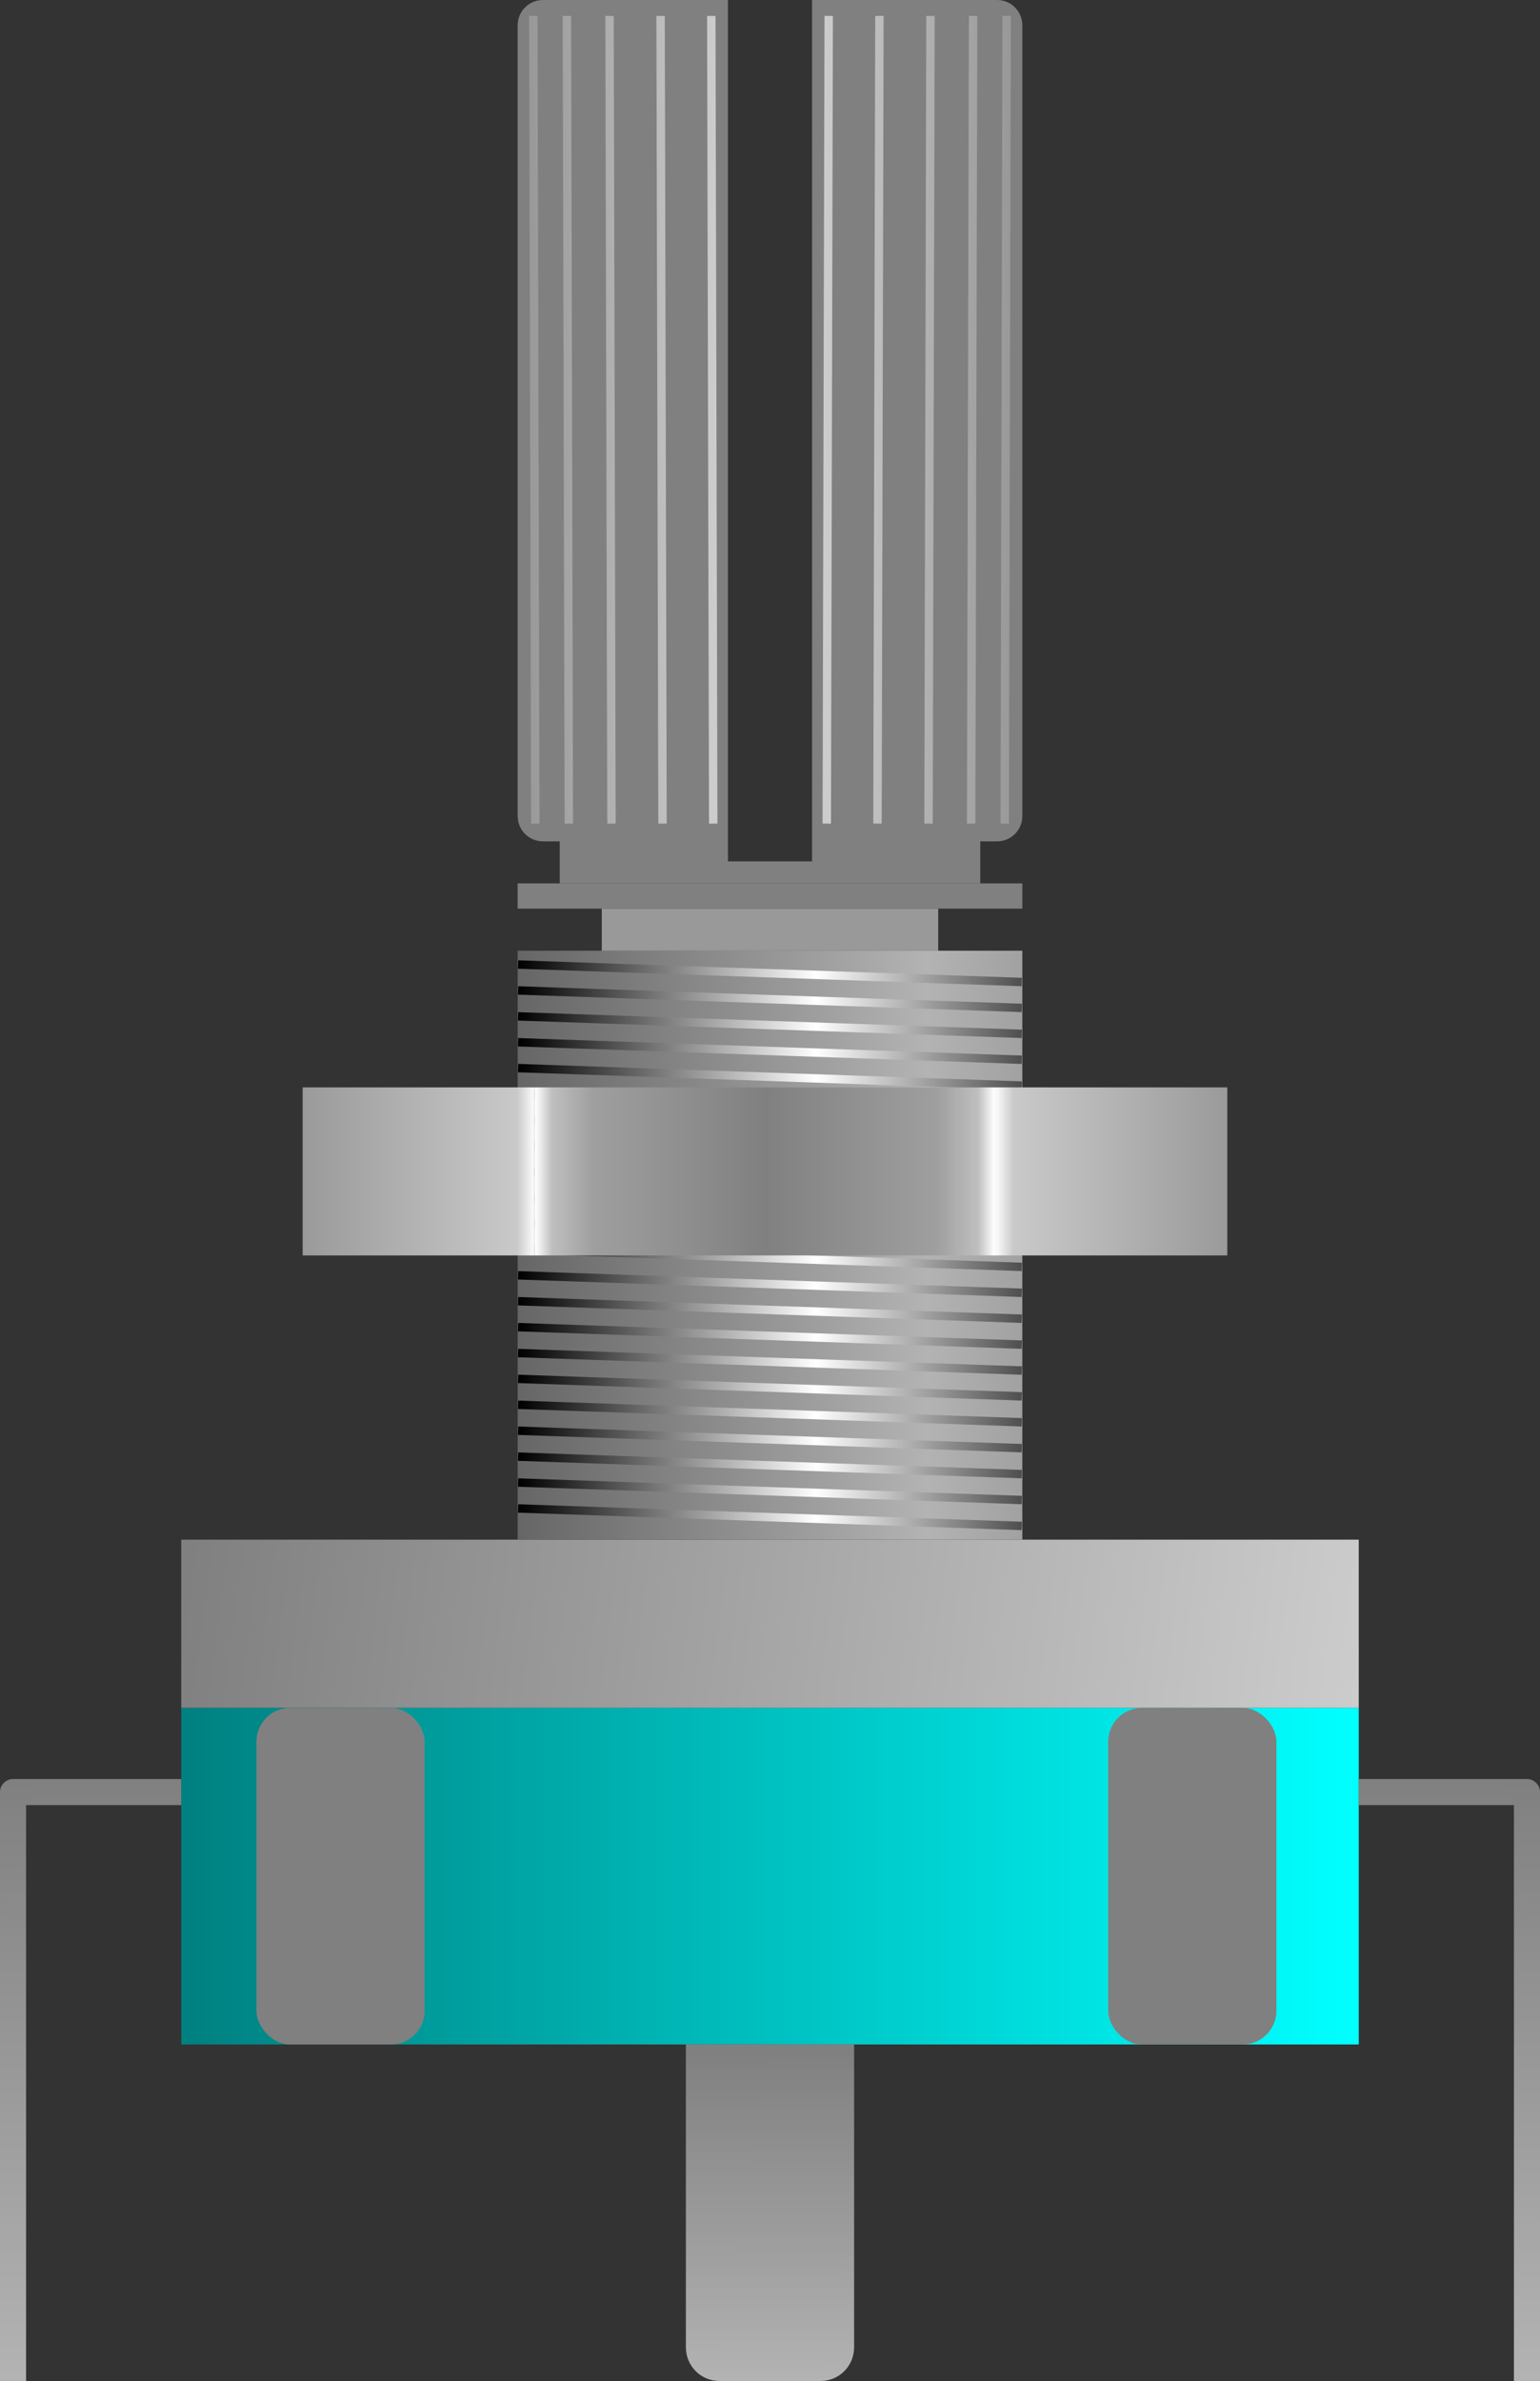 <?xml version="1.0" encoding="UTF-8" standalone="no"?>
<!-- Created with Inkscape (http://www.inkscape.org/) -->

<svg
   width="18.31mm"
   height="28.3mm"
   viewBox="0 0 18.31 28.3"
   version="1.1"
   id="svg67298"
   inkscape:version="1.2.2 (b0a8486, 2022-12-01)"
   sodipodi:docname="encoder-RotaryEncoderCodeSwitch.svg"
   xmlns:inkscape="http://www.inkscape.org/namespaces/inkscape"
   xmlns:sodipodi="http://sodipodi.sourceforge.net/DTD/sodipodi-0.dtd"
   xmlns:xlink="http://www.w3.org/1999/xlink"
   xmlns="http://www.w3.org/2000/svg"
   xmlns:svg="http://www.w3.org/2000/svg">
  <rect x="0" y="0" width="18.31" height="28.3" fill="#333333" stroke="none"/>
  <sodipodi:namedview
     id="namedview67300"
     pagecolor="#ffffff"
     bordercolor="#666666"
     borderopacity="1.0"
     inkscape:showpageshadow="2"
     inkscape:pageopacity="0.0"
     inkscape:pagecheckerboard="0"
     inkscape:deskcolor="#d1d1d1"
     inkscape:document-units="mm"
     showgrid="false"
     inkscape:zoom="15.429812"
     inkscape:cx="22.424122"
     inkscape:cy="58.944333"
     inkscape:current-layer="layer1" />
  <defs
     id="defs67295">
    <linearGradient
       inkscape:collect="always"
       id="linearGradient69643">
      <stop
         style="stop-color:#808080;stop-opacity:1;"
         offset="0"
         id="stop69639" />
      <stop
         style="stop-color:#cccccc;stop-opacity:1"
         offset="1"
         id="stop69641" />
    </linearGradient>
    <linearGradient
       inkscape:collect="always"
       id="linearGradient69631">
      <stop
         style="stop-color:#808080;stop-opacity:1;"
         offset="0"
         id="stop69627" />
      <stop
         style="stop-color:#b3b3b3;stop-opacity:1"
         offset="1"
         id="stop69629" />
    </linearGradient>
    <linearGradient
       inkscape:collect="always"
       id="linearGradient69623">
      <stop
         style="stop-color:#808080;stop-opacity:1;"
         offset="0"
         id="stop69619" />
      <stop
         style="stop-color:#b3b3b3;stop-opacity:1"
         offset="1"
         id="stop69621" />
    </linearGradient>
    <linearGradient
       inkscape:collect="always"
       id="linearGradient69534">
      <stop
         style="stop-color:#999999;stop-opacity:1;"
         offset="0"
         id="stop69530" />
      <stop
         style="stop-color:#cccccc;stop-opacity:1"
         offset="1"
         id="stop69532" />
    </linearGradient>
    <linearGradient
       inkscape:collect="always"
       id="linearGradient69377">
      <stop
         style="stop-color:#008080;stop-opacity:1"
         offset="0"
         id="stop69373" />
      <stop
         style="stop-color:#00ffff;stop-opacity:1"
         offset="1"
         id="stop69375" />
    </linearGradient>
    <linearGradient
       inkscape:collect="always"
       id="linearGradient69281">
      <stop
         style="stop-color:#666666;stop-opacity:1"
         offset="0"
         id="stop69277" />
      <stop
         style="stop-color:#b3b3b3;stop-opacity:1"
         offset="1"
         id="stop69279" />
    </linearGradient>
    <linearGradient
       inkscape:collect="always"
       id="linearGradient69242">
      <stop
         style="stop-color:#000000;stop-opacity:1;"
         offset="0"
         id="stop69238" />
      <stop
         style="stop-color:#ffffff;stop-opacity:1"
         offset="1"
         id="stop69240" />
    </linearGradient>
    <linearGradient
       inkscape:collect="always"
       xlink:href="#linearGradient69242"
       id="linearGradient69244"
       x1="85.964"
       y1="74.715"
       x2="89.494"
       y2="74.846"
       gradientUnits="userSpaceOnUse"
       spreadMethod="reflect"
       gradientTransform="translate(1.9151562e-5,0.092)" />
    <linearGradient
       inkscape:collect="always"
       xlink:href="#linearGradient69281"
       id="linearGradient69283"
       x1="85.949"
       y1="76.587"
       x2="90.815"
       y2="76.587"
       gradientUnits="userSpaceOnUse"
       spreadMethod="reflect" />
    <linearGradient
       inkscape:collect="always"
       xlink:href="#linearGradient69242"
       id="linearGradient69287"
       gradientUnits="userSpaceOnUse"
       x1="85.964"
       y1="74.715"
       x2="89.494"
       y2="74.846"
       spreadMethod="reflect"
       gradientTransform="translate(1.9151562e-5,0.4)" />
    <linearGradient
       inkscape:collect="always"
       xlink:href="#linearGradient69242"
       id="linearGradient69293"
       gradientUnits="userSpaceOnUse"
       gradientTransform="translate(1.9151562e-5,1.016)"
       x1="85.964"
       y1="74.715"
       x2="89.494"
       y2="74.846"
       spreadMethod="reflect" />
    <linearGradient
       inkscape:collect="always"
       xlink:href="#linearGradient69242"
       id="linearGradient69295"
       gradientUnits="userSpaceOnUse"
       x1="85.964"
       y1="74.715"
       x2="89.494"
       y2="74.846"
       spreadMethod="reflect"
       gradientTransform="translate(1.9151562e-5,0.708)" />
    <linearGradient
       inkscape:collect="always"
       xlink:href="#linearGradient69242"
       id="linearGradient69303"
       gradientUnits="userSpaceOnUse"
       gradientTransform="translate(1.9151562e-5,1.939)"
       x1="85.964"
       y1="74.715"
       x2="89.494"
       y2="74.846"
       spreadMethod="reflect" />
    <linearGradient
       inkscape:collect="always"
       xlink:href="#linearGradient69242"
       id="linearGradient69305"
       gradientUnits="userSpaceOnUse"
       gradientTransform="translate(1.9151562e-5,1.632)"
       x1="85.964"
       y1="74.715"
       x2="89.494"
       y2="74.846"
       spreadMethod="reflect" />
    <linearGradient
       inkscape:collect="always"
       xlink:href="#linearGradient69242"
       id="linearGradient69307"
       gradientUnits="userSpaceOnUse"
       gradientTransform="translate(1.9151562e-5,1.324)"
       x1="85.964"
       y1="74.715"
       x2="89.494"
       y2="74.846"
       spreadMethod="reflect" />
    <linearGradient
       inkscape:collect="always"
       xlink:href="#linearGradient69242"
       id="linearGradient69317"
       gradientUnits="userSpaceOnUse"
       gradientTransform="translate(1.9151562e-5,3.171)"
       x1="85.964"
       y1="74.715"
       x2="89.494"
       y2="74.846"
       spreadMethod="reflect" />
    <linearGradient
       inkscape:collect="always"
       xlink:href="#linearGradient69242"
       id="linearGradient69319"
       gradientUnits="userSpaceOnUse"
       gradientTransform="translate(1.9151562e-5,2.863)"
       x1="85.964"
       y1="74.715"
       x2="89.494"
       y2="74.846"
       spreadMethod="reflect" />
    <linearGradient
       inkscape:collect="always"
       xlink:href="#linearGradient69242"
       id="linearGradient69321"
       gradientUnits="userSpaceOnUse"
       gradientTransform="translate(1.9151562e-5,2.555)"
       x1="85.964"
       y1="74.715"
       x2="89.494"
       y2="74.846"
       spreadMethod="reflect" />
    <linearGradient
       inkscape:collect="always"
       xlink:href="#linearGradient69242"
       id="linearGradient69323"
       gradientUnits="userSpaceOnUse"
       gradientTransform="translate(1.9151562e-5,2.247)"
       x1="85.964"
       y1="74.715"
       x2="89.494"
       y2="74.846"
       spreadMethod="reflect" />
    <linearGradient
       inkscape:collect="always"
       xlink:href="#linearGradient69242"
       id="linearGradient69335"
       gradientUnits="userSpaceOnUse"
       gradientTransform="translate(1.9151562e-5,4.71)"
       x1="85.964"
       y1="74.715"
       x2="89.494"
       y2="74.846"
       spreadMethod="reflect" />
    <linearGradient
       inkscape:collect="always"
       xlink:href="#linearGradient69242"
       id="linearGradient69337"
       gradientUnits="userSpaceOnUse"
       gradientTransform="translate(1.9151562e-5,4.402)"
       x1="85.964"
       y1="74.715"
       x2="89.494"
       y2="74.846"
       spreadMethod="reflect" />
    <linearGradient
       inkscape:collect="always"
       xlink:href="#linearGradient69242"
       id="linearGradient69339"
       gradientUnits="userSpaceOnUse"
       gradientTransform="translate(1.9151562e-5,4.094)"
       x1="85.964"
       y1="74.715"
       x2="89.494"
       y2="74.846"
       spreadMethod="reflect" />
    <linearGradient
       inkscape:collect="always"
       xlink:href="#linearGradient69242"
       id="linearGradient69341"
       gradientUnits="userSpaceOnUse"
       gradientTransform="translate(1.9151562e-5,3.786)"
       x1="85.964"
       y1="74.715"
       x2="89.494"
       y2="74.846"
       spreadMethod="reflect" />
    <linearGradient
       inkscape:collect="always"
       xlink:href="#linearGradient69242"
       id="linearGradient69343"
       gradientUnits="userSpaceOnUse"
       gradientTransform="translate(1.9151562e-5,3.479)"
       x1="85.964"
       y1="74.715"
       x2="89.494"
       y2="74.846"
       spreadMethod="reflect" />
    <linearGradient
       inkscape:collect="always"
       xlink:href="#linearGradient69242"
       id="linearGradient69357"
       gradientUnits="userSpaceOnUse"
       gradientTransform="translate(1.9151562e-5,6.557)"
       x1="85.964"
       y1="74.715"
       x2="89.494"
       y2="74.846"
       spreadMethod="reflect" />
    <linearGradient
       inkscape:collect="always"
       xlink:href="#linearGradient69242"
       id="linearGradient69359"
       gradientUnits="userSpaceOnUse"
       gradientTransform="translate(1.9151562e-5,6.249)"
       x1="85.964"
       y1="74.715"
       x2="89.494"
       y2="74.846"
       spreadMethod="reflect" />
    <linearGradient
       inkscape:collect="always"
       xlink:href="#linearGradient69242"
       id="linearGradient69361"
       gradientUnits="userSpaceOnUse"
       gradientTransform="translate(1.9151562e-5,5.941)"
       x1="85.964"
       y1="74.715"
       x2="89.494"
       y2="74.846"
       spreadMethod="reflect" />
    <linearGradient
       inkscape:collect="always"
       xlink:href="#linearGradient69242"
       id="linearGradient69363"
       gradientUnits="userSpaceOnUse"
       gradientTransform="translate(1.9151562e-5,5.633)"
       x1="85.964"
       y1="74.715"
       x2="89.494"
       y2="74.846"
       spreadMethod="reflect" />
    <linearGradient
       inkscape:collect="always"
       xlink:href="#linearGradient69242"
       id="linearGradient69365"
       gradientUnits="userSpaceOnUse"
       gradientTransform="translate(1.9151562e-5,5.326)"
       x1="85.964"
       y1="74.715"
       x2="89.494"
       y2="74.846"
       spreadMethod="reflect" />
    <linearGradient
       inkscape:collect="always"
       xlink:href="#linearGradient69242"
       id="linearGradient69367"
       gradientUnits="userSpaceOnUse"
       gradientTransform="translate(1.9151562e-5,5.018)"
       x1="85.964"
       y1="74.715"
       x2="89.494"
       y2="74.846"
       spreadMethod="reflect" />
    <linearGradient
       inkscape:collect="always"
       xlink:href="#linearGradient69377"
       id="linearGradient69379"
       x1="81.948"
       y1="85.702"
       x2="95.838"
       y2="85.702"
       gradientUnits="userSpaceOnUse" />
    <linearGradient
       inkscape:collect="always"
       xlink:href="#linearGradient69534"
       id="linearGradient69536"
       x1="86.088"
       y1="67.578"
       x2="88.302"
       y2="67.595"
       gradientUnits="userSpaceOnUse"
       gradientTransform="translate(-0.002)" />
    <linearGradient
       inkscape:collect="always"
       xlink:href="#linearGradient69534"
       id="linearGradient69540"
       gradientUnits="userSpaceOnUse"
       x1="86.088"
       y1="67.578"
       x2="88.302"
       y2="67.595"
       gradientTransform="matrix(-1,0,0,1,177.894,0)" />
    <linearGradient
       inkscape:collect="always"
       xlink:href="#linearGradient69623"
       id="linearGradient69625"
       x1="88.607"
       y1="87.734"
       x2="88.618"
       y2="91.654"
       gradientUnits="userSpaceOnUse" />
    <linearGradient
       inkscape:collect="always"
       xlink:href="#linearGradient69631"
       id="linearGradient69633"
       x1="79.859"
       y1="84.509"
       x2="79.945"
       y2="91.589"
       gradientUnits="userSpaceOnUse" />
    <linearGradient
       inkscape:collect="always"
       xlink:href="#linearGradient69631"
       id="linearGradient69637"
       gradientUnits="userSpaceOnUse"
       x1="79.859"
       y1="84.509"
       x2="79.945"
       y2="91.589"
       gradientTransform="matrix(-1,0,0,1,177.892,0)" />
    <linearGradient
       inkscape:collect="always"
       xlink:href="#linearGradient69643"
       id="linearGradient69645"
       x1="82.053"
       y1="81.655"
       x2="95.959"
       y2="83.475"
       gradientUnits="userSpaceOnUse" />
    <linearGradient
       inkscape:collect="always"
       xlink:href="#linearGradient35418"
       id="linearGradient35435"
       gradientUnits="userSpaceOnUse"
       gradientTransform="translate(0,-1.7301084e-5)"
       x1="542.889"
       y1="1278.783"
       x2="558.439"
       y2="1278.783" />
    <linearGradient
       inkscape:collect="always"
       id="linearGradient35418">
      <stop
         style="stop-color:#999999;stop-opacity:1;"
         offset="0"
         id="stop35412" />
      <stop
         style="stop-color:#c9c9c9;stop-opacity:1;"
         offset="0.932"
         id="stop35414" />
      <stop
         style="stop-color:#f9f9f9;stop-opacity:1"
         offset="1"
         id="stop35416" />
    </linearGradient>
    <linearGradient
       inkscape:collect="always"
       xlink:href="#linearGradient35406"
       id="linearGradient35437"
       gradientUnits="userSpaceOnUse"
       gradientTransform="translate(0,-1.7301084e-5)"
       x1="558.592"
       y1="1278.805"
       x2="573.76"
       y2="1278.805"
       spreadMethod="reflect" />
    <linearGradient
       inkscape:collect="always"
       id="linearGradient35406">
      <stop
         style="stop-color:#ffffff;stop-opacity:1"
         offset="0"
         id="stop35402" />
      <stop
         style="stop-color:#bfbfbf;stop-opacity:1;"
         offset="0.072"
         id="stop35410" />
      <stop
         style="stop-color:#9f9f9f;stop-opacity:1;"
         offset="0.251"
         id="stop35420" />
      <stop
         style="stop-color:#808080;stop-opacity:1"
         offset="1"
         id="stop35404" />
    </linearGradient>
    <linearGradient
       inkscape:collect="always"
       xlink:href="#linearGradient33940"
       id="linearGradient35439"
       gradientUnits="userSpaceOnUse"
       gradientTransform="translate(-1147.524,-1.7301084e-5)"
       x1="542.889"
       y1="1278.783"
       x2="558.439"
       y2="1278.783" />
    <linearGradient
       inkscape:collect="always"
       id="linearGradient33940">
      <stop
         style="stop-color:#999999;stop-opacity:1;"
         offset="0"
         id="stop33936" />
      <stop
         style="stop-color:#c9c9c9;stop-opacity:1;"
         offset="0.929"
         id="stop35396" />
      <stop
         style="stop-color:#f9f9f9;stop-opacity:1"
         offset="1"
         id="stop33938" />
    </linearGradient>
  </defs>
  <g
     inkscape:label="Capa 1"
     inkscape:groupmode="layer"
     id="layer1"
     transform="translate(-79.791,-63.346)">
    <rect
       style="opacity:1;fill:url(#linearGradient69645);fill-opacity:1;stroke-width:0.1;stroke-miterlimit:10"
       id="rect68871"
       width="14"
       height="2"
       x="81.946"
       y="81.646" />
    <rect
       style="opacity:1;fill:url(#linearGradient69379);fill-opacity:1;stroke-width:0.1;stroke-miterlimit:10"
       id="rect68873"
       width="14"
       height="4"
       x="81.946"
       y="83.646" />
    <rect
       style="opacity:1;fill:url(#linearGradient69283);fill-opacity:1;stroke-width:0.1;stroke-miterlimit:10"
       id="rect68875"
       width="6"
       height="7"
       x="85.946"
       y="74.646" />
    <path
       id="rect68877"
       style="opacity:1;fill:#808080;stroke-width:0.1;stroke-miterlimit:10"
       d="m 86.246,63.346 c -0.166,0 -0.3,0.134 -0.3,0.3 v 9.4 c 0,0.166 0.134,0.3 0.3,0.3 h 0.2 v 0.5 h 5 v -0.5 h 0.2 c 0.166,0 0.3,-0.134 0.3,-0.3 v -9.4 c 0,-0.166 -0.134,-0.3 -0.3,-0.3 H 89.446 V 73.584 H 88.446 V 63.346 Z" />
    <rect
       style="opacity:1;fill:#999999;stroke-width:0.1;stroke-miterlimit:10"
       id="rect68879"
       width="4"
       height="0.5"
       x="86.946"
       y="74.146" />
    <rect
       style="opacity:1;fill:#808080;stroke-width:0.1;stroke-miterlimit:10"
       id="rect68881"
       width="6"
       height="0.3"
       x="85.946"
       y="73.846" />
    <rect
       style="opacity:1;fill:#808080;stroke-width:0.1;stroke-miterlimit:10"
       id="rect68937"
       width="2"
       height="4"
       x="82.84"
       y="83.646"
       rx="0.4"
       ry="0.4" />
    <rect
       style="opacity:1;fill:#808080;stroke-width:0.1;stroke-miterlimit:10"
       id="rect68939"
       width="2"
       height="4"
       x="92.967"
       y="83.646"
       rx="0.4"
       ry="0.4" />
    <path
       id="rect68941"
       style="opacity:1;fill:url(#linearGradient69625);fill-opacity:1;stroke-width:0.1;stroke-miterlimit:10"
       d="m 87.946,87.646 v 0.4 2.281 0.919 c 0,0.222 0.178,0.4 0.4,0.4 h 1.2 c 0.222,0 0.4,-0.178 0.4,-0.4 V 90.327 88.046 87.646 H 89.546 88.346 Z" />
    <path
       id="path69171"
       style="opacity:1;fill:url(#linearGradient69633);fill-opacity:1;stroke-width:0.1;stroke-miterlimit:10"
       d="m 81.946,84.491 v 0.31 h -1.845 v 6.845 h -0.31 v -6.992 a 0.155,0.155 0 0 1 0,-0.008 0.155,0.155 0 0 1 0.008,-0.048 0.155,0.155 0 0 1 0.013,-0.029 0.155,0.155 0 0 1 0.007,-0.01 0.155,0.155 0 0 1 0.004,-0.006 0.155,0.155 0 0 1 0.028,-0.028 0.155,0.155 0 0 1 0.006,-0.005 0.155,0.155 0 0 1 0.041,-0.021 0.155,0.155 0 0 1 0.047,-0.008 0.155,0.155 0 0 1 5.17e-4,0 0.155,0.155 0 0 1 5.17e-4,0 h 0.01 z" />
    <path
       style="fill:none;fill-opacity:1;stroke:url(#linearGradient69244);stroke-width:0.1;stroke-linecap:butt;stroke-linejoin:miter;stroke-dasharray:none;stroke-opacity:1"
       d="m 85.951,74.81 5.989,0.208 v 0"
       id="path69205"
       sodipodi:nodetypes="ccc" />
    <path
       style="fill:none;fill-opacity:1;stroke:url(#linearGradient69287);stroke-width:0.1;stroke-linecap:butt;stroke-linejoin:miter;stroke-dasharray:none;stroke-opacity:1"
       d="m 85.951,75.118 5.989,0.208 v 0"
       id="path69285"
       sodipodi:nodetypes="ccc" />
    <path
       style="fill:none;fill-opacity:1;stroke:url(#linearGradient69295);stroke-width:0.1;stroke-linecap:butt;stroke-linejoin:miter;stroke-dasharray:none;stroke-opacity:1"
       d="m 85.951,75.426 5.989,0.208 v 0"
       id="path69289"
       sodipodi:nodetypes="ccc" />
    <path
       style="fill:none;fill-opacity:1;stroke:url(#linearGradient69293);stroke-width:0.1;stroke-linecap:butt;stroke-linejoin:miter;stroke-dasharray:none;stroke-opacity:1"
       d="m 85.951,75.734 5.989,0.208 v 0"
       id="path69291"
       sodipodi:nodetypes="ccc" />
    <path
       style="fill:none;fill-opacity:1;stroke:url(#linearGradient69307);stroke-width:0.1;stroke-linecap:butt;stroke-linejoin:miter;stroke-dasharray:none;stroke-opacity:1"
       d="m 85.951,76.041 5.989,0.208 v 0"
       id="path69297"
       sodipodi:nodetypes="ccc" />
    <path
       style="fill:none;fill-opacity:1;stroke:url(#linearGradient69305);stroke-width:0.1;stroke-linecap:butt;stroke-linejoin:miter;stroke-dasharray:none;stroke-opacity:1"
       d="M 85.951,76.349 91.941,76.557 v 0"
       id="path69299"
       sodipodi:nodetypes="ccc" />
    <path
       style="fill:none;fill-opacity:1;stroke:url(#linearGradient69303);stroke-width:0.1;stroke-linecap:butt;stroke-linejoin:miter;stroke-dasharray:none;stroke-opacity:1"
       d="m 85.951,76.657 5.989,0.208 v 0"
       id="path69301"
       sodipodi:nodetypes="ccc" />
    <path
       style="fill:none;fill-opacity:1;stroke:url(#linearGradient69323);stroke-width:0.1;stroke-linecap:butt;stroke-linejoin:miter;stroke-dasharray:none;stroke-opacity:1"
       d="m 85.951,76.965 5.989,0.208 v 0"
       id="path69309"
       sodipodi:nodetypes="ccc" />
    <path
       style="fill:none;fill-opacity:1;stroke:url(#linearGradient69321);stroke-width:0.1;stroke-linecap:butt;stroke-linejoin:miter;stroke-dasharray:none;stroke-opacity:1"
       d="m 85.951,77.273 5.989,0.208 v 0"
       id="path69311"
       sodipodi:nodetypes="ccc" />
    <path
       style="fill:none;fill-opacity:1;stroke:url(#linearGradient69319);stroke-width:0.1;stroke-linecap:butt;stroke-linejoin:miter;stroke-dasharray:none;stroke-opacity:1"
       d="m 85.951,77.581 5.989,0.208 v 0"
       id="path69313"
       sodipodi:nodetypes="ccc" />
    <path
       style="fill:none;fill-opacity:1;stroke:url(#linearGradient69317);stroke-width:0.1;stroke-linecap:butt;stroke-linejoin:miter;stroke-dasharray:none;stroke-opacity:1"
       d="m 85.951,77.888 5.989,0.208 v 0"
       id="path69315"
       sodipodi:nodetypes="ccc" />
    <path
       style="fill:none;fill-opacity:1;stroke:url(#linearGradient69343);stroke-width:0.1;stroke-linecap:butt;stroke-linejoin:miter;stroke-dasharray:none;stroke-opacity:1"
       d="m 85.951,78.196 5.989,0.208 v 0"
       id="path69325"
       sodipodi:nodetypes="ccc" />
    <path
       style="fill:none;fill-opacity:1;stroke:url(#linearGradient69341);stroke-width:0.1;stroke-linecap:butt;stroke-linejoin:miter;stroke-dasharray:none;stroke-opacity:1"
       d="m 85.951,78.504 5.989,0.208 v 0"
       id="path69327"
       sodipodi:nodetypes="ccc" />
    <path
       style="fill:none;fill-opacity:1;stroke:url(#linearGradient69339);stroke-width:0.1;stroke-linecap:butt;stroke-linejoin:miter;stroke-dasharray:none;stroke-opacity:1"
       d="m 85.951,78.812 5.989,0.208 v 0"
       id="path69329"
       sodipodi:nodetypes="ccc" />
    <path
       style="fill:none;fill-opacity:1;stroke:url(#linearGradient69337);stroke-width:0.1;stroke-linecap:butt;stroke-linejoin:miter;stroke-dasharray:none;stroke-opacity:1"
       d="m 85.951,79.12 5.989,0.208 v 0"
       id="path69331"
       sodipodi:nodetypes="ccc" />
    <path
       style="fill:none;fill-opacity:1;stroke:url(#linearGradient69335);stroke-width:0.1;stroke-linecap:butt;stroke-linejoin:miter;stroke-dasharray:none;stroke-opacity:1"
       d="m 85.951,79.428 5.989,0.208 v 0"
       id="path69333"
       sodipodi:nodetypes="ccc" />
    <path
       style="fill:none;fill-opacity:1;stroke:url(#linearGradient69367);stroke-width:0.1;stroke-linecap:butt;stroke-linejoin:miter;stroke-dasharray:none;stroke-opacity:1"
       d="m 85.951,79.735 5.989,0.208 v 0"
       id="path69345"
       sodipodi:nodetypes="ccc" />
    <path
       style="fill:none;fill-opacity:1;stroke:url(#linearGradient69365);stroke-width:0.1;stroke-linecap:butt;stroke-linejoin:miter;stroke-dasharray:none;stroke-opacity:1"
       d="m 85.951,80.043 5.989,0.208 v 0"
       id="path69347"
       sodipodi:nodetypes="ccc" />
    <path
       style="fill:none;fill-opacity:1;stroke:url(#linearGradient69363);stroke-width:0.1;stroke-linecap:butt;stroke-linejoin:miter;stroke-dasharray:none;stroke-opacity:1"
       d="m 85.951,80.351 5.989,0.208 v 0"
       id="path69349"
       sodipodi:nodetypes="ccc" />
    <path
       style="fill:none;fill-opacity:1;stroke:url(#linearGradient69361);stroke-width:0.1;stroke-linecap:butt;stroke-linejoin:miter;stroke-dasharray:none;stroke-opacity:1"
       d="m 85.951,80.659 5.989,0.208 v 0"
       id="path69351"
       sodipodi:nodetypes="ccc" />
    <path
       style="fill:none;fill-opacity:1;stroke:url(#linearGradient69359);stroke-width:0.1;stroke-linecap:butt;stroke-linejoin:miter;stroke-dasharray:none;stroke-opacity:1"
       d="m 85.951,80.967 5.989,0.208 v 0"
       id="path69353"
       sodipodi:nodetypes="ccc" />
    <path
       style="fill:none;fill-opacity:1;stroke:url(#linearGradient69357);stroke-width:0.1;stroke-linecap:butt;stroke-linejoin:miter;stroke-dasharray:none;stroke-opacity:1"
       d="m 85.951,81.275 5.989,0.208 v 0"
       id="path69355"
       sodipodi:nodetypes="ccc" />
    <path
       id="path69381"
       style="fill:none;fill-opacity:1;stroke:url(#linearGradient69536);stroke-width:0.1;stroke-linecap:butt;stroke-linejoin:miter;stroke-dasharray:none;stroke-opacity:1"
       d="m 86.132,63.535 0.023,9.6 z m 0.399,0 0.023,9.6 z m 0.507,0 0.023,9.6 z m 0.607,0 0.023,9.6 z m 0.603,0 0.023,9.6 z" />
    <path
       id="path69538"
       style="fill:none;fill-opacity:1;stroke:url(#linearGradient69540);stroke-width:0.1;stroke-linecap:butt;stroke-linejoin:miter;stroke-dasharray:none;stroke-opacity:1"
       d="m 91.76,63.535 -0.023,9.6 z m -0.399,0 -0.023,9.6 z m -0.507,0 -0.023,9.6 z m -0.607,0 -0.023,9.6 z m -0.603,0 -0.023,9.6 z" />
    <path
       id="path69635"
       style="opacity:1;fill:url(#linearGradient69637);fill-opacity:1;stroke-width:0.1;stroke-miterlimit:10"
       d="m 95.946,84.491 v 0.31 h 1.845 v 6.845 h 0.31 v -6.992 a 0.155,0.155 0 0 0 0,-0.008 0.155,0.155 0 0 0 -0.008,-0.048 0.155,0.155 0 0 0 -0.013,-0.029 0.155,0.155 0 0 0 -0.007,-0.01 0.155,0.155 0 0 0 -0.004,-0.006 0.155,0.155 0 0 0 -0.028,-0.028 0.155,0.155 0 0 0 -0.006,-0.005 0.155,0.155 0 0 0 -0.041,-0.021 0.155,0.155 0 0 0 -0.047,-0.008 0.155,0.155 0 0 0 -5.17e-4,0 0.155,0.155 0 0 0 -5.17e-4,0 h -0.01 z" />
    <g
       id="g71285"
       inkscape:label="Nut"
       transform="matrix(0.18,0,0,0.237,-14.391,-225.896)"
       style="stroke-width:1.28">
      <rect
         style="opacity:1;mix-blend-mode:normal;fill:url(#linearGradient35435);fill-opacity:1;stroke:none;stroke-width:0.484;stroke-miterlimit:10;stroke-dasharray:none"
         id="rect71279"
         width="15.315"
         height="8.428"
         x="543.224"
         y="1274.964" />
      <rect
         style="opacity:1;fill:url(#linearGradient35437);fill-opacity:1;stroke:none;stroke-width:0.484;stroke-miterlimit:10;stroke-dasharray:none"
         id="rect71281"
         width="30.445"
         height="8.428"
         x="558.539"
         y="1274.964" />
      <rect
         style="opacity:1;mix-blend-mode:normal;fill:url(#linearGradient35439);fill-opacity:1;stroke:none;stroke-width:0.484;stroke-miterlimit:10;stroke-dasharray:none"
         id="rect71283"
         width="15.315"
         height="8.428"
         x="-604.3"
         y="1274.964"
         transform="scale(-1,1)" />
    </g>
  </g>
</svg>

